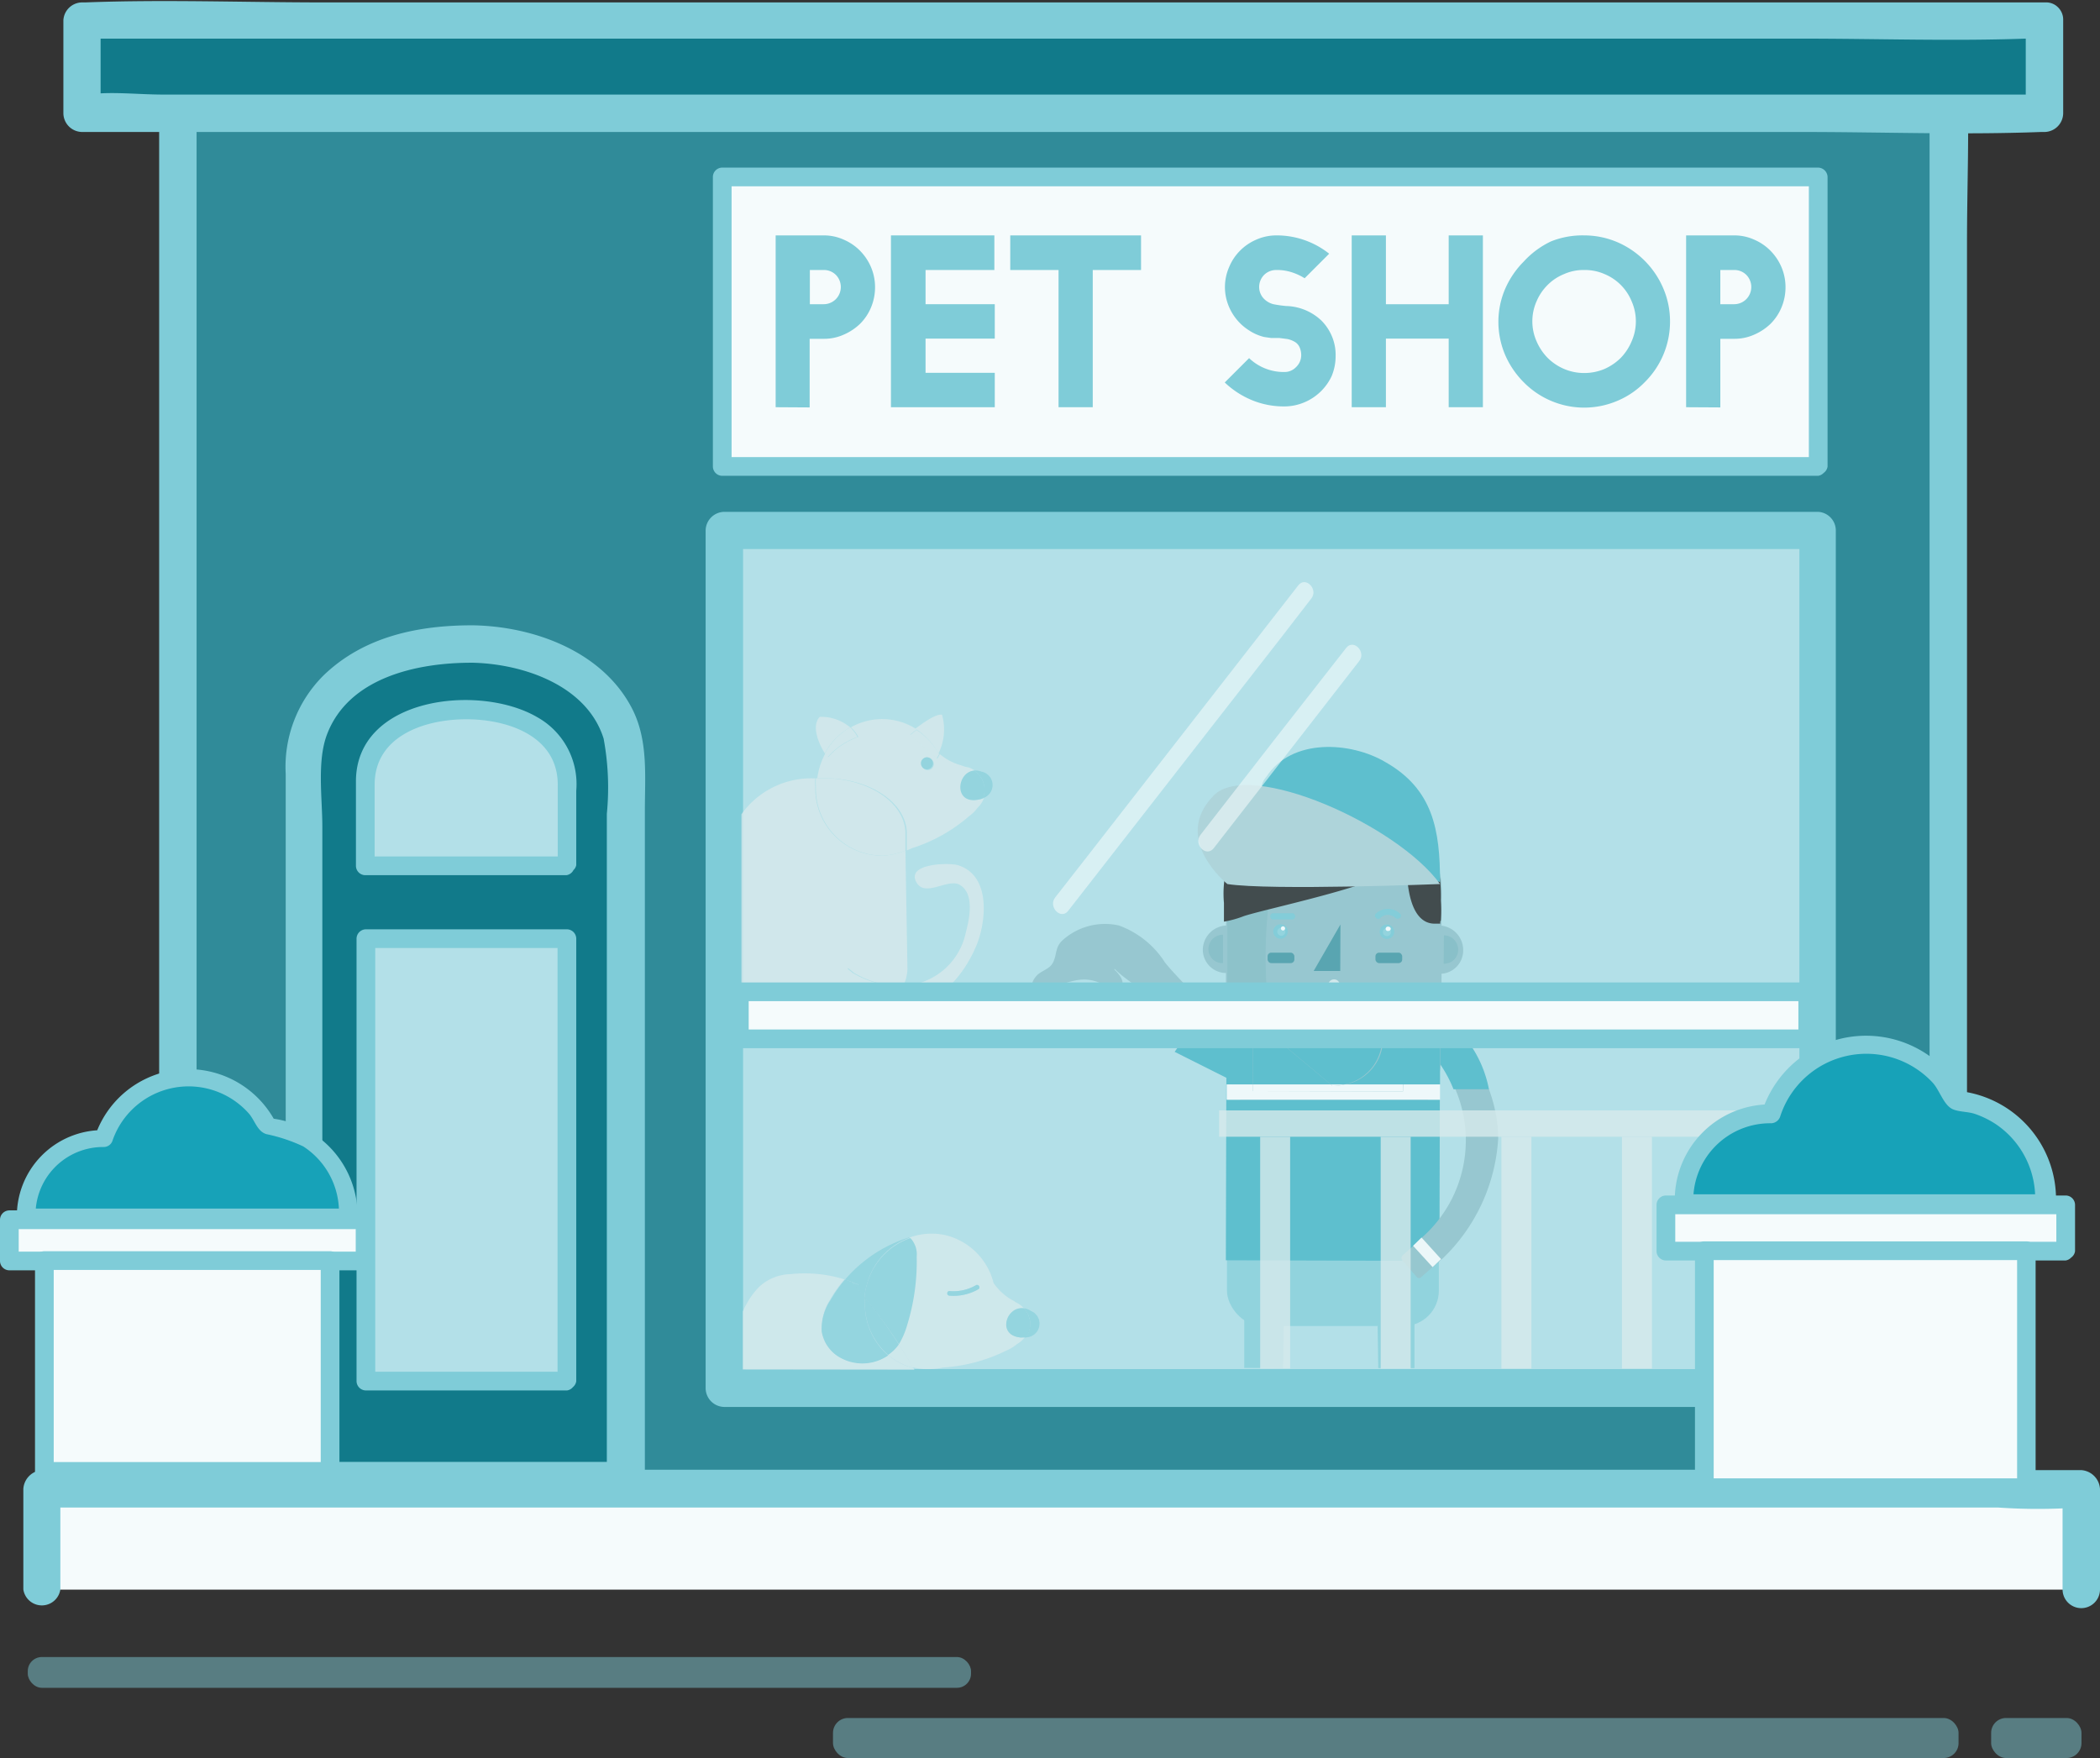 <svg xmlns="http://www.w3.org/2000/svg" viewBox="0 0 104.37 87.39"><rect x="0" y="0" width="104.37" height="87.39" fill="#333333" stroke="none"/><defs><style>.cls-1{fill:#308b99;}.cls-2{fill:#7fccd8;}.cls-3{fill:#f5fbfc;}.cls-4{opacity:0.48;}.cls-5{fill:#b3e0e8;}.cls-6{opacity:0.57;}.cls-7{fill:#117a8a;}.cls-8{opacity:0.75;}.cls-9{fill:#d9eaec;}.cls-10{fill:#89d0db;}.cls-11{opacity:0.77;}.cls-12{fill:#87cfda;}.cls-13{fill:#8fc0c8;}.cls-14{fill:#7cb6bf;}.cls-15{fill:#81b9c1;}.cls-16{fill:#3e93a0;}.cls-17{fill:#74c7d4;}.cls-18{fill:#fff;}.cls-19{fill:#212121;}.cls-20{fill:#45b5c6;}.cls-21{fill:#acd0d6;}.cls-22{fill:#8dbfc7;}.cls-23{fill:#fcfefe;}.cls-24{opacity:0.78;}.cls-25{opacity:0.73;}.cls-26{fill:#17a2b8;}</style></defs><g id="Layer_2" data-name="Layer 2"><g id="Layer_1-2" data-name="Layer 1"><rect class="cls-1" x="8.84" y="3.31" width="87.99" height="70.67"/><path class="cls-2" d="M96.83,73.05H12.43a23.37,23.37,0,0,0-3.45,0,.66.66,0,0,1-.14,0l.93.93V6.2a17,17,0,0,0,0-2.76.57.57,0,0,1,0-.13l-.93.93h84.4a22,22,0,0,0,3.44,0h.15l-.93-.93V65.24c0,2.86-.13,5.76,0,8.61V74a.93.93,0,0,0,1.86,0V12.06c0-2.87.13-5.76,0-8.62V3.31a.94.94,0,0,0-.93-.92H19.69c-3.56,0-7.15-.15-10.71,0H8.84a.93.93,0,0,0-.93.92V65.24c0,2.86-.13,5.76,0,8.61V74a.94.94,0,0,0,.93.93H86c3.56,0,7.15.14,10.7,0h.15A.93.93,0,0,0,96.83,73.05Z"/><rect class="cls-3" x="2.09" y="73.98" width="101.35" height="5.03"/><path class="cls-2" d="M3,79V74l-.93.93H99.32a28.78,28.78,0,0,0,3.94,0h.18l-.93-.93v5a.93.93,0,0,0,1.86,0V74a1,1,0,0,0-.93-.93H14.56c-4.08,0-8.2-.15-12.29,0H2.09a1,1,0,0,0-.93.93v5A.93.93,0,0,0,3,79Z"/><g class="cls-4"><rect class="cls-2" x="1.38" y="82.36" width="46.88" height="1.53" rx="0.7"/></g><g class="cls-4"><rect class="cls-2" x="41.4" y="85.39" width="55.94" height="1.99" rx="0.74"/></g><g class="cls-4"><rect class="cls-2" x="98.96" y="85.39" width="4.49" height="1.99" rx="0.74"/></g><rect class="cls-5" x="35.98" y="26.37" width="54.39" height="42.62"/><path class="cls-2" d="M90.36,25.44H36a.94.94,0,0,0-.93.93V69a.94.94,0,0,0,.93.93H90.36a.85.85,0,0,0,.63-.25l0,0,0,0a.83.83,0,0,0,.25-.63V26.37A.93.93,0,0,0,90.36,25.44ZM71.93,68.05h-35V27.29H89.43V68.05Z"/><g class="cls-6"><path class="cls-3" d="M64.52,29.1,53.94,42.69l-1.5,1.92c-.36.47.29,1.13.65.66L63.68,31.68l1.49-1.93c.37-.46-.29-1.13-.65-.65Z"/></g><rect class="cls-7" x="4.08" y="1" width="97.53" height="4.64"/><path class="cls-2" d="M102.29.37l0,0,0,0a.83.83,0,0,0-.63-.25H16.12c-4,0-7.93-.15-11.87,0H4.08A.94.94,0,0,0,3.15,1V5.63a.94.94,0,0,0,.93.93H89.57c4,0,7.93.15,11.87,0h.17a.94.94,0,0,0,.93-.93V1A.85.85,0,0,0,102.29.37ZM91.89,4.7H8.07C7.1,4.7,6,4.59,5,4.64V1.92H89.57c3.7,0,7.42.13,11.11,0V4.7Z"/><path class="cls-7" d="M23.46,32h-.72c-4.19,0-7.62,2.58-7.62,5.74V73.59h16V37.75C31.08,34.59,27.65,32,23.46,32Z"/><path class="cls-2" d="M23.46,31.08c-2.69,0-5.39.56-7.39,2.5a6.41,6.41,0,0,0-1.87,4.9V73.59a.93.93,0,0,0,.92.92h16a.94.94,0,0,0,.93-.92V40.29c0-1.69.17-3.44-.6-5-1.44-2.89-4.89-4.16-7.95-4.21a.93.93,0,0,0,0,1.86C26,33,29.17,34.06,30,36.71a13.37,13.37,0,0,1,.16,3.74V73.59l.93-.93h-16l.93.93V41.07c0-1.39-.27-3.24.23-4.56,1.08-2.85,4.5-3.57,7.18-3.57A.93.93,0,0,0,23.46,31.08Z"/><path class="cls-5" d="M28.18,43V38.57c0-1.81-2.16-3.3-4.79-3.3h-.46c-2.63,0-4.79,1.49-4.79,3.3V43Z"/><path class="cls-2" d="M28.64,43V39.3a3.81,3.81,0,0,0-1.95-3.66c-2.87-1.67-9-1-9,3.2,0,1.4,0,2.8,0,4.2a.47.47,0,0,0,.46.46h10a.47.47,0,0,0,0-.93h-10l.47.47V39c0-2.41,2.47-3.25,4.55-3.25s4.55.84,4.55,3.25v4A.47.47,0,0,0,28.64,43Z"/><g class="cls-8"><path class="cls-9" d="M41,38.68c2.25,0,4.07,1.23,4.07,2.75v.84l.25-.11a8,8,0,0,0,2.84-1.59,1.84,1.84,0,0,0,.44-.44,1.15,1.15,0,0,0,.3-.46.88.88,0,0,1-.23.07c-1.23.22-1.1-1.35-.22-1.44a1.1,1.1,0,0,0-.48-.19l-.2-.07a2.76,2.76,0,0,1-1.06-.56,1.34,1.34,0,0,1-.13.23l-1.34-1.2.32-.26a3.15,3.15,0,0,0-3.27-.1,1.8,1.8,0,0,1,.37.48,3.5,3.5,0,0,0-1.5,1,2.29,2.29,0,0,1-.13-.2,3.48,3.48,0,0,0-.41,1.25H41Zm5.12-1a.3.3,0,1,1-.31.3A.3.3,0,0,1,46.08,37.64Z"/><path class="cls-9" d="M42.25,36.15a2.24,2.24,0,0,0-1.51-.52c-.45.49,0,1.4.25,1.81A3.32,3.32,0,0,1,42.25,36.15Z"/><path class="cls-9" d="M42.62,36.63a1.8,1.8,0,0,0-.37-.48A3.32,3.32,0,0,0,41,37.44a2.29,2.29,0,0,0,.13.2A3.5,3.5,0,0,1,42.62,36.63Z"/><path class="cls-9" d="M46.64,37.45l0,0a2.68,2.68,0,0,0,.18-1.92c-.27-.08-.93.39-1.33.69A3.39,3.39,0,0,1,46.64,37.45Z"/><path class="cls-9" d="M46.54,37.71a1.34,1.34,0,0,0,.13-.23l0,0a3.39,3.39,0,0,0-1.12-1.2l-.32.26Z"/><path class="cls-10" d="M46.08,38.24a.3.3,0,1,0-.31-.3A.3.3,0,0,0,46.08,38.24Z"/><path class="cls-10" d="M48.85,38.83a1.16,1.16,0,0,1,0,.84.68.68,0,0,0-.08-1.32.83.83,0,0,0-.37-.05A1.15,1.15,0,0,1,48.85,38.83Z"/><path class="cls-10" d="M48.63,39.74a.88.88,0,0,0,.23-.07,1.15,1.15,0,0,0-.45-1.37C47.53,38.39,47.4,40,48.63,39.74Z"/><path class="cls-9" d="M45,42.27a3.14,3.14,0,0,1-1.22.26,3.33,3.33,0,0,1-3.26-3.4,3.25,3.25,0,0,1,0-.44,4.26,4.26,0,0,0-3.67,1.78V49.1a4.31,4.31,0,0,0,3.81,1.78H41a5,5,0,0,0,3.15-1c-1-.22-2.49-.78-2-1.76l.32.25a4.57,4.57,0,0,0,2.42.63,2,2,0,0,0,.21-.87Z"/><path class="cls-9" d="M43.81,42.53A3.14,3.14,0,0,0,45,42.27v-.84c0-1.52-1.82-2.75-4.07-2.75h-.38a3.25,3.25,0,0,0,0,.44A3.33,3.33,0,0,0,43.81,42.53Z"/><path class="cls-9" d="M44.11,49.88a5,5,0,0,0,.71.1c1.72.09,3-1.39,3.64-2.83C49,46,49.33,43.52,47.6,43c-.44-.13-2.59-.09-2.05.86.43.76,1.56-.22,2.15.12.75.44.48,1.7.3,2.37A3.33,3.33,0,0,1,44.82,49,2.68,2.68,0,0,1,44.11,49.88Z"/><path class="cls-9" d="M42.4,48.37l-.32-.25c-.46,1,1,1.54,2,1.76a2.68,2.68,0,0,0,.71-.88A4.57,4.57,0,0,1,42.4,48.37Z"/></g><g class="cls-11"><path class="cls-12" d="M63.77,68l.07-4.58s-.43-1.47-2-.43l0,5Z"/><path class="cls-12" d="M70.3,68V63c-1.52-1-1.87.43-1.87.43L68.5,68Z"/><rect class="cls-12" x="60.98" y="59.14" width="10.53" height="6.77" rx="1.76"/><path class="cls-13" d="M60.05,50.31c-.61-.9-1.46-1.62-2.15-2.47A4.56,4.56,0,0,0,55.61,46a3.15,3.15,0,0,0-2.83.76c-.34.34-.25.66-.43,1.05s-.6.41-.86.72c-.45.55,0,.68.47.59,1-.17,1.66-.67,2.62-.3.25.1.85.51,1.12.26s-.11-.71-.31-.88l0-.05c.59.59,1.35,1,2,1.49A15.64,15.64,0,0,1,59,51.62C59.17,51.52,60.17,50.5,60.05,50.31Z"/><path class="cls-13" d="M71.61,52.67c0,2.33-2.37,4.2-5.28,4.2h-.1C63.32,56.86,61,55,61,52.64l0-8.49c0-2.33,2.37-4.21,5.29-4.2h.1c2.91,0,5.26,1.9,5.26,4.22Z"/><rect class="cls-13" x="64.42" y="43.23" width="3.77" height="10.68" transform="translate(17.56 114.74) rotate(-89.85)"/><path class="cls-13" d="M61,46a1.22,1.22,0,0,0-1.22,1.23A1.16,1.16,0,0,0,61,48.36Z"/><path class="cls-14" d="M60.78,46.46a.71.71,0,0,0-.72.72.69.69,0,0,0,.72.69Z"/><path class="cls-13" d="M71.51,46a1.22,1.22,0,0,1,1.21,1.23,1.16,1.16,0,0,1-1.22,1.17Z"/><path class="cls-14" d="M71.76,46.49a.71.71,0,0,1,.71.72.69.69,0,0,1-.72.69Z"/><rect class="cls-13" x="63.09" y="41.63" width="6.38" height="10.68" rx="0.47" transform="translate(19.13 113.13) rotate(-89.85)"/><path class="cls-15" d="M63.25,43.59c.07-.28.15-.56.25-.84.19-.54.47-1,.65-1.58a2.58,2.58,0,0,1,1.06-1.11c-.24.08-.49,0-.73.1a8.33,8.33,0,0,0-1.43.64,3.73,3.73,0,0,0-1.81,1.74A8.44,8.44,0,0,0,61,45.86c0,1.52,0,3,0,4.57a6.28,6.28,0,0,1,1.35,0c.27,0,.73.13.83-.18s-.24-1-.24-1.37A22.63,22.63,0,0,1,63.25,43.59Z"/><polygon class="cls-16" points="65.29 48.26 66.61 48.26 66.62 45.95 65.29 48.26"/><rect class="cls-9" x="65.75" y="48.94" width="1.09" height="0.58" rx="0.28" transform="translate(16.8 115.32) rotate(-89.77)"/><path class="cls-17" d="M64,46.3a.36.36,0,0,1-.36.36.37.37,0,0,1-.36-.36.36.36,0,0,1,.36-.36A.36.36,0,0,1,64,46.3Z"/><path class="cls-10" d="M63.88,46.31a.2.2,0,1,1-.2-.2A.2.2,0,0,1,63.88,46.31Z"/><path class="cls-18" d="M63.87,46.15a.11.11,0,0,1-.11.1.11.11,0,0,1-.1-.1.11.11,0,0,1,.1-.11A.11.11,0,0,1,63.87,46.15Z"/><path class="cls-17" d="M69.29,46.31a.36.36,0,0,1-.72,0,.36.36,0,1,1,.72,0Z"/><path class="cls-10" d="M69.13,46.33a.2.2,0,1,1-.2-.2A.2.2,0,0,1,69.13,46.33Z"/><path class="cls-18" d="M69.12,46.16a.11.11,0,0,1-.11.11.11.11,0,1,1,0-.21A.11.11,0,0,1,69.12,46.16Z"/><path class="cls-19" d="M71.61,45.76a6.77,6.77,0,0,0,0-1,7.53,7.53,0,0,0-.09-1.42,4.17,4.17,0,0,0-2.27-2.87,6.79,6.79,0,0,0-4-.67,6.56,6.56,0,0,0-2.19.72,4.58,4.58,0,0,0-1.64,1.42,5.31,5.31,0,0,0-.59,2.94c0,.07,0,.87,0,.93h0a5.18,5.18,0,0,0,1-.28c1.43-.46,8.2-1.81,8.1-2.91,0,0-.23,3.32,1.4,3.29l.13,0h.12l0-.11A.18.18,0,0,1,71.61,45.76Z"/><path class="cls-17" d="M63.25,45.7h1a.16.16,0,0,0,0-.31h-1a.16.16,0,0,0,0,.31Z"/><path class="cls-17" d="M68.64,45.59v0l0,0s0,0,0,0a.83.83,0,0,1,.16-.09.56.56,0,0,1,.56.13c.15.12.37-.09.22-.22a.86.86,0,0,0-.81-.21.88.88,0,0,0-.39.21c-.14.14.08.35.22.22Z"/><rect class="cls-13" x="65.95" y="46.65" width="0.11" height="7.48" transform="translate(15.45 116.26) rotate(-89.85)"/><rect class="cls-13" x="70.2" y="52.54" width="2.73" transform="translate(18.84 123.97) rotate(-89.85)"/><polygon class="cls-13" points="71.54 62.67 71.56 54.66 71.56 54.66 71.54 62.67"/><polygon class="cls-20" points="60.96 51.15 62.27 51.15 62.27 50.43 60.96 50.43 60.92 62.64 71.54 62.67 60.93 62.64 60.96 51.15"/><rect class="cls-20" x="70.3" y="49.9" width="0.72" height="1.83" transform="translate(19.66 121.33) rotate(-89.85)"/><path class="cls-20" d="M62.85,51.15l3.29,2.75h.69a2.33,2.33,0,0,0,1.86-2.21v-.52h1v-.72l-7.47,0v.72Z"/><rect class="cls-20" x="69.74" y="51.17" width="1.83" height="2.73"/><polygon class="cls-20" points="60.97 54.66 60.97 53.9 62.26 53.9 62.27 51.15 60.96 51.15 60.93 62.64 71.54 62.67 71.56 54.66 60.97 54.66"/><path class="cls-20" d="M69.74,51.17h-1v.52a2.33,2.33,0,0,1-1.86,2.21h2.91Z"/><polygon class="cls-20" points="62.85 51.15 62.27 51.15 62.26 53.9 66.14 53.9 62.85 51.15"/><rect class="cls-18" x="71.56" y="53.9" width="0.01" height="0.76"/><rect class="cls-18" x="71.19" y="54.28" width="0.76" transform="translate(17.09 125.7) rotate(-89.85)"/><path class="cls-18" d="M66.83,53.9h-.69l.08.08A2.43,2.43,0,0,0,66.83,53.9Z"/><polygon class="cls-18" points="69.73 54.25 62.26 54.23 62.26 53.9 60.97 53.9 60.97 54.66 71.56 54.66 71.56 53.9 69.74 53.9 69.73 54.25"/><path class="cls-18" d="M69.73,54.25V53.9H66.83a2.43,2.43,0,0,1-.61.08l-.08-.08H62.26v.33Z"/><rect class="cls-16" x="63" y="47.35" width="1.33" height="0.52" rx="0.18"/><rect class="cls-16" x="68.36" y="47.35" width="1.33" height="0.52" rx="0.18"/><path class="cls-20" d="M68.84,37.87c-1.7-1-4.64-1.21-5.91.75,0,0-2.58,2.54,8.64,5.22C71.57,41.26,71.23,39.22,68.84,37.87Z"/><polygon class="cls-20" points="60.96 50.43 60.06 49.91 58.38 52.28 61.03 53.61 60.96 50.43"/><path class="cls-21" d="M71.57,43.94s-8.45.33-10.57,0c0,0-2.8-2.24-.68-4.4C62.1,37.73,69.45,41,71.57,43.94Z"/><path class="cls-22" d="M69.7,62.4a.2.2,0,0,0,0,.25l.71.82a.15.15,0,0,0,.23,0l1-.88a.16.16,0,0,0,0-.24l-.7-.83a.16.16,0,0,0-.24,0Z"/><path class="cls-13" d="M71.66,52.94a6.45,6.45,0,0,1-1,8.58l1,1.07a9,9,0,0,0,2.8-6c0-3.42-2.83-6.16-2.83-6.16Z"/><path class="cls-20" d="M72.24,54.14H74a5.84,5.84,0,0,0-2.42-3.71l0,2.47A6.33,6.33,0,0,1,72.24,54.14Z"/><polygon class="cls-23" points="70.23 61.92 71.2 62.98 71.62 62.58 70.65 61.51 70.23 61.92"/></g><rect class="cls-3" x="36.74" y="49.29" width="53.1" height="2.34"/><path class="cls-2" d="M89.84,51.17H36.74l.47.46V49.29l-.47.47h53.1l-.46-.47v2.34a.46.46,0,0,0,.92,0V49.29a.47.47,0,0,0-.46-.46H36.74a.47.47,0,0,0-.46.46v2.34a.47.47,0,0,0,.46.47h53.1A.47.47,0,0,0,89.84,51.17Z"/><g class="cls-6"><path class="cls-3" d="M66.9,32.21q-3.63,4.63-7.24,9.29c-.36.47.29,1.13.66.66l7.23-9.3c.37-.46-.29-1.13-.65-.65Z"/></g><g class="cls-24"><rect class="cls-9" x="60.59" y="55.19" width="28.88" height="1.31"/><rect class="cls-9" x="62.63" y="56.5" width="1.49" height="11.52"/><rect class="cls-9" x="68.62" y="56.5" width="1.49" height="11.52"/><rect class="cls-9" x="74.62" y="56.5" width="1.49" height="11.52"/><rect class="cls-9" x="80.61" y="56.5" width="1.49" height="11.52"/><rect class="cls-9" x="86.6" y="56.5" width="1.49" height="11.52"/></g><g class="cls-25"><path class="cls-9" d="M50.75,66.48c-1.24-.09-.73-1.59.14-1.45a1.27,1.27,0,0,0-.42-.31.78.78,0,0,0-.18-.11,2.85,2.85,0,0,1-.91-.84,3.25,3.25,0,0,0-2.32-2.36,3.14,3.14,0,0,0-1.85.1l0,0a1.18,1.18,0,0,1,.31.92,10.68,10.68,0,0,1-.48,3.42,4,4,0,0,1-.4.93c.25.38.49.78.72,1.18a3,3,0,0,0,.72.09h.09a3.27,3.27,0,0,0,.7-.08,8.25,8.25,0,0,0,3.14-.84,2.05,2.05,0,0,0,.54-.33,1.16,1.16,0,0,0,.4-.36Zm-2.11-2.41a2.47,2.47,0,0,1-1.45.33c-.15,0-.15-.24,0-.23a2.22,2.22,0,0,0,1.33-.3A.12.12,0,0,1,48.64,64.07Z"/><path class="cls-10" d="M51.24,65.16a.76.76,0,0,0-.35-.13,1.21,1.21,0,0,1,.3.62,1.17,1.17,0,0,1-.2.82A.68.68,0,0,0,51.24,65.16Z"/><path class="cls-10" d="M51.19,65.65a1.21,1.21,0,0,0-.3-.62c-.87-.14-1.38,1.36-.14,1.45H51A1.17,1.17,0,0,0,51.19,65.65Z"/><path class="cls-10" d="M48.52,63.87a2.22,2.22,0,0,1-1.33.3c-.15,0-.15.22,0,.23a2.47,2.47,0,0,0,1.45-.33A.12.12,0,0,0,48.52,63.87Z"/><path class="cls-9" d="M45.45,68.08A.41.41,0,0,1,45.4,68h0a3.05,3.05,0,0,1-1.25-.65,2.26,2.26,0,0,1-2.56,0,1.83,1.83,0,0,1-.74-1.18,2.56,2.56,0,0,1,.41-1.58,6.34,6.34,0,0,1,.71-1,6.68,6.68,0,0,0-2.7-.26,2.36,2.36,0,0,0-1.57.66,4,4,0,0,0-.78,1.2v2.88Z"/><path class="cls-9" d="M44.67,66.82a2,2,0,0,1-.53.52,3.05,3.05,0,0,0,1.25.65h0c-.23-.4-.47-.8-.72-1.18Z"/><path class="cls-10" d="M42.31,63.74c.23.24.44.5.66.76a2.51,2.51,0,0,1,.1-.6,3.38,3.38,0,0,1,2.14-2.39l-.05,0A6.89,6.89,0,0,0,42,63.6a6.46,6.46,0,0,1,.73.28Z"/><path class="cls-10" d="M43.07,63.9a2.51,2.51,0,0,0-.1.6,26,26,0,0,1,1.71,2.31,4,4,0,0,0,.4-.93,10.68,10.68,0,0,0,.48-3.42,1.18,1.18,0,0,0-.31-.92l0,0A3.38,3.38,0,0,0,43.07,63.9Z"/><path class="cls-10" d="M40.84,66.19a1.83,1.83,0,0,0,.74,1.18,2.26,2.26,0,0,0,2.56,0A3.36,3.36,0,0,1,43,64.5c-.22-.26-.43-.52-.66-.76l.38.14A6.46,6.46,0,0,0,42,63.6a6.34,6.34,0,0,0-.71,1A2.56,2.56,0,0,0,40.84,66.19Z"/><path class="cls-10" d="M44.14,67.34a2,2,0,0,0,.53-.52h0A26,26,0,0,0,43,64.5,3.36,3.36,0,0,0,44.14,67.34Z"/></g><rect class="cls-5" x="18.14" y="46.67" width="10.04" height="21.97"/><path class="cls-2" d="M28.18,68.18h-10l.47.47v-22l-.47.47h10l-.47-.47v22a.47.47,0,0,0,.93,0v-22a.47.47,0,0,0-.46-.46h-10a.47.47,0,0,0-.46.46v22a.47.47,0,0,0,.46.46h10A.47.47,0,0,0,28.18,68.18Z"/><rect class="cls-3" x="35.89" y="8.8" width="54.47" height="14.39"/><path class="cls-2" d="M90.36,22.72H35.89l.47.47V8.8l-.47.46H90.36L89.9,8.8V23.19a.47.47,0,0,0,.93,0V8.8a.48.48,0,0,0-.47-.47H35.89a.47.47,0,0,0-.46.47V23.19a.47.47,0,0,0,.46.46H90.36A.47.47,0,0,0,90.36,22.72Z"/><path class="cls-2" d="M38.55,20.24V11.7h2.38a2.39,2.39,0,0,1,1,.21,2.53,2.53,0,0,1,.81.55,2.62,2.62,0,0,1,.55.82,2.54,2.54,0,0,1,.2,1,2.59,2.59,0,0,1-.2,1,2.5,2.5,0,0,1-.54.81,2.73,2.73,0,0,1-.81.54,2.38,2.38,0,0,1-1,.21h-.7v3.41Zm1.7-5.12h.68a.85.85,0,0,0,.61-.25.86.86,0,0,0,0-1.21.84.84,0,0,0-.61-.24h-.68Z"/><path class="cls-2" d="M44.28,11.7h5.14v1.72H46v1.7h3.44v1.71H46v1.7h3.44v1.71H44.28Z"/><path class="cls-2" d="M54.31,13.42v6.82h-1.7V13.42h-2.4V11.7h6.5v1.72Z"/><path class="cls-2" d="M62.83,16.75a2.42,2.42,0,0,1-.77-.34,2.54,2.54,0,0,1-.62-.56,2.6,2.6,0,0,1-.41-.73,2.48,2.48,0,0,1,.06-1.85,2.5,2.5,0,0,1,.54-.81,2.53,2.53,0,0,1,.81-.55,2.46,2.46,0,0,1,1-.21,4.19,4.19,0,0,1,2.62.91l-1.22,1.22a2.76,2.76,0,0,0-.65-.3,2.35,2.35,0,0,0-.75-.11.85.85,0,0,0-.61.24.86.86,0,0,0-.25.61.84.84,0,0,0,.21.55,1,1,0,0,0,.5.3,6,6,0,0,0,.63.09,2.64,2.64,0,0,1,1.75.72,2.43,2.43,0,0,1,.52.77,2.38,2.38,0,0,1,.19,1,2.55,2.55,0,0,1-.2,1A2.61,2.61,0,0,1,64.82,20a2.54,2.54,0,0,1-1,.2,4.14,4.14,0,0,1-1.62-.32,4.37,4.37,0,0,1-1.33-.87l1.21-1.21a2.49,2.49,0,0,0,1.74.69.79.79,0,0,0,.6-.25.81.81,0,0,0,.25-.61,1,1,0,0,0-.08-.37.59.59,0,0,0-.26-.28,1.21,1.21,0,0,0-.35-.13l-.39-.05-.41,0Z"/><path class="cls-2" d="M67.18,11.7h1.7v3.42H72V11.7h1.7v8.54H72V16.83H68.88v3.41h-1.7Z"/><path class="cls-2" d="M78.74,11.7a4.2,4.2,0,0,1,1.65.34,4.36,4.36,0,0,1,2.27,2.28A4.16,4.16,0,0,1,83,16a4.23,4.23,0,0,1-1.26,3,4.1,4.1,0,0,1-1.35.92,4.2,4.2,0,0,1-3.31,0A4.2,4.2,0,0,1,75.73,19a4.37,4.37,0,0,1-.92-1.35A4.21,4.21,0,0,1,74.47,16a4.16,4.16,0,0,1,.34-1.65A4.41,4.41,0,0,1,75.73,13,4.37,4.37,0,0,1,77.08,12,4.21,4.21,0,0,1,78.74,11.7Zm0,1.72a2.37,2.37,0,0,0-1,.2,2.44,2.44,0,0,0-.82.54,2.53,2.53,0,0,0-.55.81,2.46,2.46,0,0,0,0,2,2.69,2.69,0,0,0,.55.82,2.62,2.62,0,0,0,.82.55,2.54,2.54,0,0,0,1,.2,2.59,2.59,0,0,0,1-.2,2.7,2.7,0,0,0,.81-.55,2.66,2.66,0,0,0,.54-.82,2.46,2.46,0,0,0,0-2,2.48,2.48,0,0,0-1.35-1.35A2.42,2.42,0,0,0,78.74,13.42Z"/><path class="cls-2" d="M83.8,20.24V11.7h2.38a2.39,2.39,0,0,1,1,.21,2.53,2.53,0,0,1,.81.55,2.62,2.62,0,0,1,.55.82,2.54,2.54,0,0,1,.2,1,2.59,2.59,0,0,1-.2,1,2.5,2.5,0,0,1-.54.81,2.73,2.73,0,0,1-.81.54,2.39,2.39,0,0,1-1,.21H85.5v3.41Zm1.7-5.12h.68a.85.85,0,0,0,.61-.25.86.86,0,0,0,0-1.21.84.84,0,0,0-.61-.24H85.5Z"/><rect class="cls-3" x="82.8" y="59.88" width="19.86" height="2.3"/><path class="cls-2" d="M102.66,61.72H82.8l.46.47V59.88l-.46.47h19.86l-.46-.47v2.31a.47.47,0,0,0,.93,0V59.88a.47.47,0,0,0-.47-.46H82.8a.47.47,0,0,0-.47.46v2.31a.47.47,0,0,0,.47.46h19.86A.47.47,0,0,0,102.66,61.72Z"/><rect class="cls-3" x="84.75" y="62.16" width="15.96" height="11.78"/><path class="cls-2" d="M100.71,73.48h-16l.46.46V62.16l-.46.47h16l-.46-.47V73.94a.46.46,0,0,0,.92,0V62.16a.47.47,0,0,0-.46-.46h-16a.47.47,0,0,0-.47.46V73.94a.47.47,0,0,0,.47.46h16A.46.46,0,0,0,100.71,73.48Z"/><path class="cls-26" d="M101.71,59.83c0-.11,0-.22,0-.33a4.87,4.87,0,0,0-4.51-4.82,4.91,4.91,0,0,0-9.15.67H88a4.24,4.24,0,0,0-4.27,4.22c0,.09,0,.17,0,.26Z"/><path class="cls-2" d="M102.18,59.83a5.41,5.41,0,0,0-5-5.62l.4.23a5.43,5.43,0,0,0-10,.79l.45-.34a4.75,4.75,0,0,0-4.79,4.94.46.46,0,0,0,.46.46h18a.47.47,0,0,0,0-.93h-18l.46.47a3.82,3.82,0,0,1,3.87-4,.49.49,0,0,0,.45-.35,4.5,4.5,0,0,1,7.59-1.65c.35.4.54,1.12,1,1.31.32.13.73.11,1.07.22a4.68,4.68,0,0,1,1,.48,4.44,4.44,0,0,1,2,4C101.23,60.42,102.15,60.42,102.18,59.83Z"/><rect class="cls-3" x="0.46" y="60.62" width="17.68" height="2.05"/><path class="cls-2" d="M18.15,62.21H.46l.47.46V60.62l-.47.47H18.15l-.47-.47v2.05a.47.47,0,0,0,.93,0V60.62a.47.47,0,0,0-.46-.46H.46a.47.47,0,0,0-.46.46v2.05a.47.47,0,0,0,.46.47H18.15A.47.47,0,0,0,18.15,62.21Z"/><rect class="cls-3" x="2.2" y="62.65" width="14.21" height="10.48"/><path class="cls-2" d="M16.41,72.67H2.2l.47.47V62.65l-.47.47H16.41l-.47-.47V73.14a.47.47,0,0,0,.93,0V62.65a.47.47,0,0,0-.46-.46H2.2a.47.47,0,0,0-.46.46V73.14a.47.47,0,0,0,.46.46H16.41A.47.47,0,0,0,16.41,72.67Z"/><path class="cls-26" d="M17.3,60.57a2.71,2.71,0,0,0,0-.29,4.33,4.33,0,0,0-4-4.29,4.37,4.37,0,0,0-8.14.6H5.1a3.78,3.78,0,0,0-3.8,3.75v.23Z"/><path class="cls-2" d="M17.77,60.57a4.86,4.86,0,0,0-4.47-5l.41.23a4.89,4.89,0,0,0-9,.71l.45-.34A4.27,4.27,0,0,0,.84,60.57.48.48,0,0,0,1.3,61h16a.47.47,0,0,0,0-.93H1.3l.47.46a3.36,3.36,0,0,1,3.39-3.52.46.46,0,0,0,.44-.34,4,4,0,0,1,6.79-1.3c.29.36.41.87.85,1a8.2,8.2,0,0,1,1.83.61,3.89,3.89,0,0,1,1.77,3.51C16.81,61.17,17.74,61.17,17.77,60.57Z"/></g></g></svg>
